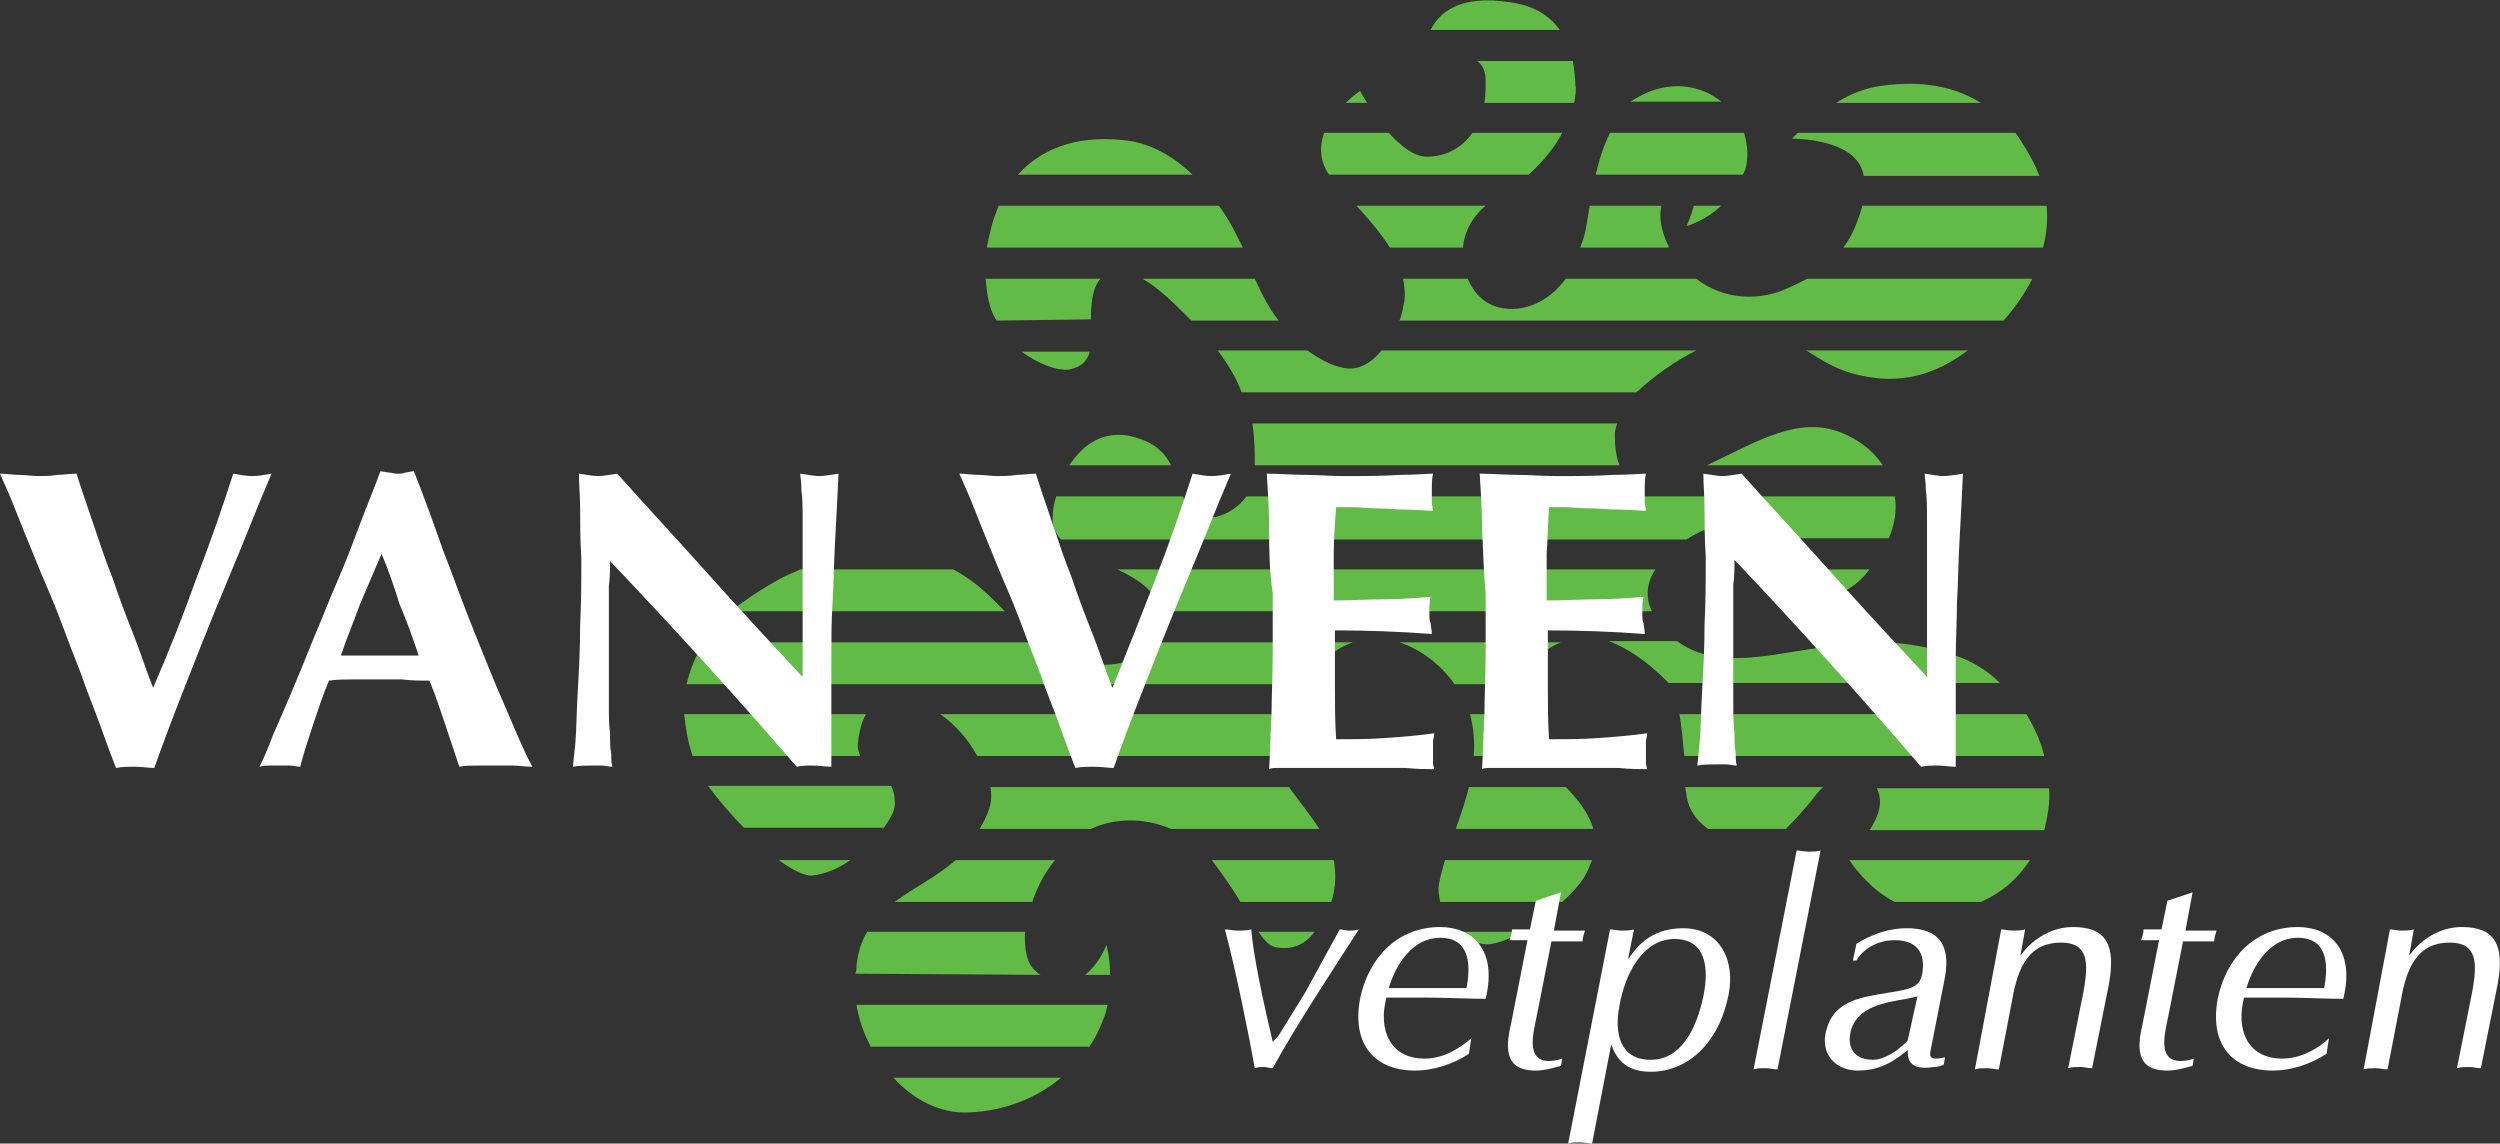 <?xml version="1.0" encoding="utf-8"?>
<!-- Generator: Adobe Illustrator 28.1.0, SVG Export Plug-In . SVG Version: 6.00 Build 0)  -->
<svg version="1.1" id="Laag_1" xmlns="http://www.w3.org/2000/svg" xmlns:xlink="http://www.w3.org/1999/xlink" x="0px" y="0px"
	 viewBox="0 0 209 95.6" style="enable-background:new 0 0 209 95.6;" xml:space="preserve">
<rect x="0" y="0" width="209" height="95.6" fill="#333333" stroke="none"/>
<style type="text/css">
	.st0{fill:#62BB46;}
	.st1{fill:#FFFFFF;}
</style>
<path class="st0" d="M120.8,71.9c-0.2,0.7-0.4,1.4-0.5,2c-0.1,0.5,0,1,0.1,1.5h10.2c0.8-0.7,1.4-1.4,1.8-2c0.3-0.5,0.5-1,0.7-1.5
	H120.8 M127.7,55.9c0.8-1.1,1.8-1.8,2.8-2.2H117c1.8,0.6,3.5,1.9,4.6,3.5h5.4C127.2,56.7,127.4,56.2,127.7,55.9z M140.9,65.8
	c0,0.3,0.1,0.6,0.1,0.8c0.2,1.1,0.8,2,1.8,2.7h6.5c0.8-0.8,1.7-1.8,2.4-2.7c0.2-0.3,0.5-0.6,0.7-0.8H140.9z M111.3,75.4
	c0.4-1.3,0.4-2.4,0.2-3.5h-10.2c1,1.3,1.8,2.5,2.4,3.5H111.3z M121.7,69.3h11.5c-0.3-1.1-1.1-2.3-2.3-3.5h-8.1
	C122.5,67,122.1,68.2,121.7,69.3z M81.9,69.3h9.3c1.9-0.9,4.4-1,6.7,0h12.4c-0.7-1.1-1.6-2.2-2.4-3.3c-0.1-0.1-0.1-0.1-0.1-0.2h-25
	c0.1,0.6,0.1,1.2-0.1,1.8C82.5,68.2,82.2,68.8,81.9,69.3z M139.3,56.9c0.1,0.1,0.1,0.1,0.2,0.2h27.7c-1-1-2.2-1.7-3.2-2.1
	c-5.7-2.1-9.6-1.2-14.8-0.4c-4.1,0.7-6.8,0.6-9-1h-5.7C136.1,54.2,137.7,55.3,139.3,56.9z M97.9,38.9c-0.6-1.2-1.6-2.1-3.7-2.5
	c-2.1-0.3-3.7,0.8-4.8,2.5H97.9z M154.6,71.9c0.6,0.9,2,2.6,3.8,3.5h7.2c1.6-0.7,3-1.8,4.1-3.5H154.6z M106.7,79.2
	c1.2,0.2,2.3-0.1,3.2-1.3h-4.7C105.7,78.6,106.1,79.1,106.7,79.2z M107.5,59.7H78.6c1.3,0.9,2.4,2.2,3.1,3.5h25.1
	C106.7,62.1,107,60.9,107.5,59.7z M156.9,65.9c0.6,1.2,0.1,2.4-0.6,3.5h14.6c0.3-1.2,0.5-2.4,0.4-3.5H156.9
	C156.8,65.8,156.8,65.8,156.9,65.9z M71.1,71.9h-6c1.1,0.8,2.1,1.3,2.7,1.3C69,73.1,70.1,72.6,71.1,71.9z M73.8,69.3
	c0.7-0.9,1.1-1.7,1-2.3c0-0.5-0.1-0.9-0.3-1.3H59.2c0.8,1.1,1.9,2.4,3,3.5h11.6V69.3z M88.2,71.9h-8.3c-1.6,1.4-3.5,2.3-5.1,3.5
	h11.5C86.7,74.2,87.3,73,88.2,71.9z M91,87.6c0.5-0.7,0.9-1.5,1.2-2.3c0.2-0.4,0.3-0.9,0.4-1.3h-21c0.2,1.2,0.6,2.4,1.2,3.5H91V87.6
	z M130.4,2.5c-0.8-1.1-2-2-4.1-2.3c-4.3-0.7-6,0.9-6.7,2.3H130.4z M138.4,47.6h-45c1.7,0.8,3.3,1.8,3.6,3.5h41.1
	C137.5,49.9,137.7,48.6,138.4,47.6z M122,77.9c0.5,0.5,1.2,0.9,1.9,1c0.8,0.2,2.1-0.3,3.4-1H122z M71.9,63.2
	c-0.1-0.3-0.2-0.6-0.2-0.9c0.1-1,0.3-1.9,0.7-2.6H57.2c0.1,1.1,0.3,2.3,0.7,3.5H71.9z M140.4,59.7c0.2,1.1,0.3,2.4,0.4,3.5h30.1
	c-0.3-1.3-0.9-2.5-1.5-3.5H140.4z M109,57.2c0.7-0.9,1.5-1.8,2.3-2.5c0.6-0.5,1.2-0.8,1.8-1H96.5c-1.7,2.7-7.2,2.3-9.9,0H58.9
	c-0.7,1-1.2,2.2-1.5,3.5H109z M92.8,81.5c0-1.5-0.3-2.5-0.3-2.5s-0.6,1.6-1.8,2.5H92.8z M151,47.6c0.3,0.9,0.5,1.6,1.2,1.9
	c1.3,0.5,2.8-0.2,4.1-1.9H151z M123.2,63.2h4.9c-0.9-1-1.3-2.3-1.4-3.5h-3.8C123.2,60.9,123.3,62.1,123.2,63.2z M151,29.3
	c1.3,0.8,2.6,1.7,4.6,2.1c4,0.9,6.9-0.6,8.9-2.1H151z M151.1,23.3c-0.8,0.4-1.6,0.8-2.4,1.1c-2.8,0.9-5.2,0.2-6.9-1.1h-10.9
	c-1.4,1.9-3.5,2.9-5.6,2.4c-1.2-0.3-2.1-1.2-2.6-2.4h-5.4c0.1,0.6,0.2,1.2,0.1,1.9c-0.1,0.5-0.2,1.1-0.4,1.6h50.5
	c0.8-0.9,1.7-2.1,2.4-3.5H151.1z M154.1,20.7h16.7c0.3-1.1,0.4-2.3,0.3-3.5h-15.4C155.3,18.6,154.8,19.8,154.1,20.7z M104.9,23.3
	h-9.4c1.3,0.7,2.7,2.1,4.1,3.5h7.3C106.1,25.8,105.5,24.6,104.9,23.3z M136.8,8.2c-0.2,0.1-0.3,0.2-0.5,0.3h7.6
	C142.2,7.1,139.5,6.6,136.8,8.2z M145.7,14.6c0.1-0.1,0.1-0.3,0.2-0.4c0.3-1,0.2-2.1-0.1-3.1h-11.2c-0.5,1-0.9,2.2-1.2,3.5H145.7z
	 M87,81.5c-0.2-0.1-0.3-0.2-0.5-0.4c-0.6-0.5-0.9-1.7-0.8-3.2H72.5c-0.5,0.8-0.8,1.8-0.9,2.9c0,0.2,0,0.4-0.1,0.6L87,81.5L87,81.5z
	 M74.7,90.1c1.7,1.9,4,3,6.2,2.9c3.2-0.1,5.9-1.3,7.8-2.9H74.7z M91.2,26.7c0-1.2,0.1-2.6,0.8-3.4h-9.6c0.1,1.3,0.3,2.5,0.8,3.3
	c0,0.1,0.1,0.1,0.1,0.2L91.2,26.7C91.2,26.8,91.2,26.7,91.2,26.7z M142.7,38.9h14.7c-0.7-1.1-1.9-2.1-3.4-2.7
	C150.4,34.7,146.9,36.9,142.7,38.9z M84,51.1c-1.3-1.3-2.3-2.4-4.3-3.5H66.9c-0.6,0.3-1.2,0.5-1.7,0.8c-1.3,0.7-2.7,1.6-4.1,2.7H84z
	 M145.8,43.7c1.8,0.1,2.9,0.6,3.7,1.3h8.4c0.5-1.1,0.7-2.4,0.5-3.5h-54.2c-1.3,1.8-4,2.5-4.9,0.9c-0.2-0.3-0.3-0.6-0.4-0.9H88.3
	c-0.2,0.6-0.3,1.2-0.3,1.8c0,0.7,0.2,1.3,0.7,1.8H141C142.5,44.1,144.3,43.6,145.8,43.7z M149.8,11.6c0,0,5.5-0.1,6,3.1h14.7
	c-0.1-0.2-0.2-0.5-0.3-0.7c-0.5-1.1-1.1-2-1.7-2.9h-18.2C150,11.4,149.8,11.6,149.8,11.6z M103.9,20.7c-0.5-1-1.1-2.3-2-3.5H83.5
	c-0.5,1.1-0.8,2.4-1,3.5H103.9z M111.1,14.6h16.7c1.2-1.1,2.2-2.3,2.8-3.5h-7.5c-0.9,1.3-2.3,2-3.8,2c-1.1,0-2.2-0.9-3.2-2h-5.4
	C110.3,12.2,110.3,13.4,111.1,14.6z M99.7,14.6c-1.6-1.5-3.5-2.7-5.9-2.9c-4.1-0.4-6.9,0.9-8.7,2.9H99.7z M141.8,29.3h-26.3
	c-0.9,1.1-2.1,1.8-3.4,1.4c-0.9-0.2-1.8-0.7-2.8-1.4h-7.5c0.9,1.2,1.6,2.4,2,3.5h33C138.2,31.5,140,30.2,141.8,29.3z M89.3,30.9
	c1.2-0.2,1.6-0.8,1.8-1.5h-5.7C86.8,30.4,88.3,31,89.3,30.9z M116.2,20.7h6.1c0.1-1.2,0.7-2.5,1.9-3.5h-10.8
	C114.6,18.5,115.5,19.6,116.2,20.7z M104.9,38.9h30.5c-0.3-0.7-0.4-1.6-0.4-2.6c0-0.3,0.1-0.6,0.2-0.9h-30.5
	C104.9,36.7,104.9,37.9,104.9,38.9z M132.1,20.7h7.4v-0.1c-0.7-1.4-0.8-2.6-0.6-3.4h-6c-0.1,0.6-0.2,1.2-0.3,1.8
	C132.5,19.6,132.3,20.2,132.1,20.7z M124.2,6.7c0,0.7,0,1.3-0.1,1.9h7.5c0.1-0.6,0.2-1.1,0.1-1.5c0-0.6-0.1-1.3-0.2-2h-8
	C123.9,5.4,124.2,5.9,124.2,6.7z M141.6,17.2c-0.2,0.8-0.6,1.7-0.6,1.7s1.5-0.4,2.9-1.7H141.6z M114.3,8.6c-0.4-0.6-0.6-1-0.6-1
	s-0.6,0.4-1.2,1H114.3z M165.6,8.6h-12.1c1.1-0.7,2.3-1.2,3.6-1.4C159.8,6.8,162.9,6.9,165.6,8.6z"/>
<path class="st1" d="M16.4,48.4c1.2-3.1,2.2-6,3.1-8.8c0.6,0.1,1.1,0.2,1.6,0.2s1-0.1,1.6-0.2c-0.6,1.4-1.3,3.1-2.1,5.1
	S18.9,48.8,18,51s-1.8,4.5-2.7,6.8c-0.9,2.3-1.7,4.4-2.4,6.4c-0.5,0-1-0.1-1.6-0.1s-1.1,0-1.6,0.1c-0.4-1-0.8-2.1-1.3-3.5
	s-1.1-2.8-1.6-4.3c-0.6-1.5-1.2-3.1-1.8-4.7c-0.6-1.6-1.3-3.1-1.9-4.6s-1.2-2.9-1.7-4.2s-1-2.4-1.4-3.3c0.5,0,1.1,0.1,1.6,0.1
	s1.1,0.1,1.6,0.1s1,0,1.6-0.1c0.5,0,1-0.1,1.6-0.1c0.4,1.3,0.9,2.7,1.4,4.2s1,3,1.6,4.5c0.5,1.5,1.1,3.1,1.7,4.6s1.1,3.1,1.7,4.6
	C14.1,54.5,15.3,51.5,16.4,48.4"/>
<path class="st1" d="M31.9,46.3c-0.6,1.4-1.2,2.8-1.8,4.2c-0.5,1.4-1.1,2.8-1.6,4.3H35c-0.5-1.5-1-2.9-1.6-4.3
	C33,49.2,32.5,47.7,31.9,46.3 M44.5,64.1c-0.6,0-1.1-0.1-1.6-0.1s-1,0-1.5,0s-1,0-1.5,0s-1,0-1.5,0.1c-0.4-1.2-0.8-2.4-1.2-3.6
	s-0.8-2.4-1.3-3.6c-0.8,0-1.5,0-2.3-0.1c-0.8,0-1.5,0-2.3,0c-0.6,0-1.2,0-1.9,0c-0.6,0-1.2,0-1.9,0.1c-0.5,1.2-0.9,2.4-1.3,3.6
	c-0.4,1.2-0.8,2.4-1.1,3.6c-0.3,0-0.6-0.1-0.8-0.1c-0.3,0-0.6,0-0.8,0c-0.3,0-0.6,0-0.9,0s-0.6,0-0.9,0.1c0.3-0.6,0.7-1.5,1.1-2.6
	c0.5-1.1,1-2.3,1.6-3.7s1.2-2.9,1.8-4.4c0.7-1.6,1.3-3.2,2-4.8s1.3-3.2,1.9-4.8s1.2-3,1.7-4.4c0.2,0,0.5,0.1,0.7,0.1
	s0.4,0.1,0.7,0.1c0.2,0,0.5,0,0.7-0.1c0.2,0,0.4-0.1,0.7-0.1c0.8,2,1.6,4.2,2.4,6.5c0.9,2.3,1.7,4.6,2.6,6.8
	c0.9,2.2,1.7,4.3,2.6,6.3C43.1,61.1,43.8,62.8,44.5,64.1z"/>
<path class="st1" d="M48.5,42.6c0-1.1-0.1-2.1-0.1-3c0.7,0.1,1.2,0.2,1.6,0.2c0.4,0,0.9-0.1,1.6-0.2c2.6,2.9,5.2,5.7,7.7,8.5
	s5.1,5.6,7.8,8.5V50c0-1.2,0-2.3,0-3.4s0-2.2,0-3.1c0-1,0-1.8-0.1-2.5c0-0.7-0.1-1.2-0.1-1.4c0.7,0.1,1.2,0.2,1.6,0.2
	s0.9-0.1,1.6-0.2c-0.1,2.2-0.2,4.1-0.3,5.9c-0.1,1.8-0.1,3.4-0.2,4.9c-0.1,1.6-0.1,3.1-0.1,4.6s0,3.1,0,4.8v4.3
	c-0.5,0-1-0.1-1.5-0.1s-1,0-1.4,0.1C61.7,58.4,56.5,52.7,51,46.9c0,0.7,0,1.4-0.1,2.1c0,0.7,0,1.4,0,2.1v4.1c0,1.4,0,2.6,0,3.6
	s0,1.8,0.1,2.5c0,0.7,0,1.3,0.1,1.7c0,0.4,0,0.8,0.1,1.1c-0.3,0-0.6-0.1-0.9-0.1c-0.3,0-0.6,0-0.8,0c-0.5,0-1.1,0-1.6,0.1
	c0-0.2,0.1-0.9,0.2-2c0.1-1.2,0.1-2.6,0.2-4.3c0.1-1.7,0.2-3.5,0.2-5.5c0.1-2,0.1-3.9,0.1-5.7C48.5,45.1,48.5,43.7,48.5,42.6"/>
<path class="st1" d="M96.6,48.4c1.2-3.1,2.2-6,3.1-8.8c0.6,0.1,1.1,0.2,1.6,0.2s1-0.1,1.6-0.2c-0.6,1.4-1.3,3.1-2.1,5.1
	c-0.8,2-1.7,4.1-2.6,6.3s-1.8,4.5-2.7,6.8c-0.9,2.3-1.7,4.4-2.4,6.4c-0.5,0-1-0.1-1.6-0.1s-1.1,0-1.6,0.1c-0.4-1-0.8-2.1-1.3-3.5
	s-1.1-2.8-1.6-4.3c-0.6-1.5-1.2-3.1-1.8-4.7c-0.6-1.6-1.3-3.1-1.9-4.6s-1.2-2.9-1.7-4.2s-1-2.4-1.4-3.3c0.5,0,1.1,0.1,1.6,0.1
	s1.1,0.1,1.6,0.1s1,0,1.6-0.1c0.5,0,1-0.1,1.6-0.1c0.4,1.3,0.9,2.7,1.4,4.2s1,3,1.6,4.5c0.5,1.5,1.1,3.1,1.7,4.6s1.1,3.1,1.7,4.6
	C94.2,54.5,95.4,51.5,96.6,48.4"/>
<path class="st1" d="M106.1,44.2c0-1.5-0.1-3.1-0.2-4.6c1.1,0,2.1,0.1,3.2,0.1c1,0,2.1,0.1,3.2,0.1c1.8,0,3.3,0,4.7-0.1
	c1.4,0,2.3-0.1,2.8-0.1c-0.1,0.4-0.1,0.9-0.1,1.5c0,0.4,0,0.7,0,0.9s0.1,0.5,0.1,0.7c-0.7,0-1.4-0.1-2.3-0.1c-0.8,0-1.6-0.1-2.4-0.1
	s-1.5-0.1-2.1-0.1s-1.1,0-1.3,0c-0.1,1.3-0.2,2.6-0.2,3.9s0,2.6,0,3.9c1.5,0,2.9-0.1,4.2-0.1c1.2,0,2.6-0.1,3.9-0.2
	c-0.1,0.4-0.1,0.7-0.1,0.9s0,0.4,0,0.7c0,0.2,0,0.4,0.1,0.6c0,0.2,0.1,0.5,0.1,0.9c-2.7-0.2-5.4-0.3-8.1-0.3c0,0.8,0,1.5,0,2.3
	s0,1.5,0,2.3c0,1.5,0,3,0.1,4.5c1.4,0,2.7,0,4.1-0.1s2.7-0.2,4.1-0.4c0,0.3-0.1,0.5-0.1,0.7s0,0.5,0,0.9s0,0.7,0,0.9
	c0,0.2,0.1,0.4,0.1,0.5c-0.6,0-1.4,0-2.4-0.1c-0.9,0-2.2,0-3.9,0c-1.5,0-2.6,0-3.5,0s-1.6,0-2.1,0s-0.9,0-1.2,0
	c-0.3,0-0.5,0-0.7,0.1c0.1-1.5,0.1-3,0.2-4.5c0-1.5,0.1-3.3,0.1-5.3v-4.9C106.1,47.5,106.1,45.8,106.1,44.2"/>
<path class="st1" d="M123.9,44.2c0-1.5-0.1-3.1-0.2-4.6c1.1,0,2.1,0.1,3.2,0.1c1,0,2.1,0.1,3.2,0.1c1.8,0,3.3,0,4.7-0.1
	c1.4,0,2.3-0.1,2.8-0.1c-0.1,0.4-0.1,0.9-0.1,1.5c0,0.4,0,0.7,0,0.9s0.1,0.5,0.1,0.7c-0.7,0-1.4-0.1-2.3-0.1c-0.8,0-1.6-0.1-2.4-0.1
	c-0.8,0-1.5-0.1-2.1-0.1s-1.1,0-1.3,0c-0.1,1.3-0.1,2.6-0.2,3.9c0,1.3,0,2.6,0,3.9c1.5,0,2.9-0.1,4.2-0.1s2.6-0.1,3.9-0.2
	c-0.1,0.4-0.1,0.7-0.1,0.9s0,0.4,0,0.7c0,0.2,0,0.4,0.1,0.6c0,0.2,0.1,0.5,0.1,0.9c-2.7-0.2-5.4-0.3-8.1-0.3c0,0.8,0,1.5,0,2.3
	s0,1.5,0,2.3c0,1.5,0,3,0.1,4.5c1.4,0,2.7,0,4.1-0.1c1.4-0.1,2.7-0.2,4.1-0.4c0,0.3-0.1,0.5-0.1,0.7s0,0.5,0,0.9s0,0.7,0,0.9
	c0,0.2,0.1,0.4,0.1,0.5c-0.6,0-1.4,0-2.4-0.1c-0.9,0-2.2,0-3.9,0c-1.5,0-2.6,0-3.5,0s-1.6,0-2.1,0s-0.9,0-1.2,0s-0.5,0-0.7,0.1
	c0.1-1.5,0.1-3,0.2-4.5c0-1.5,0.1-3.3,0.1-5.3v-4.9C124,47.5,124,45.8,123.9,44.2"/>
<path class="st1" d="M142.5,42.6c0-1.1-0.1-2.1-0.1-3c0.7,0.1,1.2,0.2,1.6,0.2c0.4,0,0.9-0.1,1.6-0.2c2.6,2.9,5.2,5.7,7.7,8.5
	s5.1,5.6,7.8,8.5V50c0-1.2,0-2.3,0-3.4s0-2.2,0-3.1c0-1,0-1.8-0.1-2.5c0-0.7-0.1-1.2-0.1-1.4c0.7,0.1,1.2,0.2,1.6,0.2
	c0.4,0,0.9-0.1,1.6-0.2c-0.1,2.2-0.2,4.1-0.3,5.9s-0.1,3.4-0.2,4.9c0,1.5-0.1,3.1-0.1,4.6s0,3.1,0,4.8v4.3c-0.5,0-1-0.1-1.5-0.1
	s-1,0-1.4,0.1c-4.9-5.7-10.1-11.5-15.6-17.3c0,0.7,0,1.4-0.1,2.1c0,0.7,0,1.4,0,2.1v4.1c0,1.4,0,2.6,0,3.6s0,1.8,0.1,2.5
	c0,0.7,0,1.3,0.1,1.7c0,0.4,0,0.8,0.1,1.1c-0.3,0-0.6-0.1-0.9-0.1c-0.3,0-0.6,0-0.8,0c-0.5,0-1.1,0-1.6,0.1c0-0.2,0.1-0.9,0.2-2
	c0.1-1.2,0.1-2.6,0.2-4.3c0.1-1.7,0.2-3.5,0.2-5.5c0.1-2,0.1-3.9,0.1-5.7C142.5,45.1,142.5,43.7,142.5,42.6"/>
<path class="st1" d="M112,77.7c0.2,0,0.5,0.1,0.8,0.1c0.2,0,0.5,0,0.8-0.1c-1.8,2.8-5.3,8.1-7.2,11.6c-0.3,0-0.5-0.1-0.7-0.1
	c-0.3,0-0.5,0-0.8,0.1c-0.4-2.3-1.6-8.3-2.5-11.6c0.3,0,0.7,0.1,1.1,0.1c0.3,0,0.7,0,1.1-0.1c0.2,2.3,1,6,1.8,9.4
	c0.2-0.2,0.5-0.5,0.6-0.7l2.1-3.4L112,77.7"/>
<path class="st1" d="M122.6,82.6c0.4-2.1,0.2-4.2-2.2-4.2c-2.3,0-3.7,2.2-4.3,4.2H122.6 M122.8,88.1c-1.4,0.9-3,1.4-4.5,1.4
	c-3.4,0-5.3-2.2-4.6-6c0.7-3.4,3.1-6,6.7-6c2.7,0,4.8,1.9,3.8,6c-1.6,0-3.3-0.1-4.9-0.1h-3.4c-0.7,2.7,0.3,5.1,3.2,5.1
	c1.7,0,3.1-1,3.9-1.7L122.8,88.1z"/>
<path class="st1" d="M130.5,74.6l-0.6,3.2h2.6c-0.1,0.3-0.2,0.7-0.2,0.9h-2.6l-1.2,6.1c-0.3,1.5-1,3.9,1,3.9c0.4,0,0.8-0.1,1.1-0.2
	l-0.1,0.6c-0.7,0.2-1.4,0.4-2.1,0.4c-1.9,0-2.8-0.9-2.1-3.8l1.4-7.1h-1.5c0.1-0.3,0.2-0.6,0.2-0.9h1.5l0.5-2.4L130.5,74.6"/>
<path class="st1" d="M138,88.6c2.5,0,3.8-2.5,4.4-5.3c0.5-2.4,0.2-4.8-2.4-4.8c-2.8,0-4.2,3.2-4.6,5.5
	C134.9,86.5,135.5,88.6,138,88.6 M133.1,95.6c-0.4,0-0.6-0.1-1-0.1c-0.3,0-0.7,0-1,0.1l3.5-17.9c0.3,0,0.6,0.1,1,0.1
	c0.3,0,0.6,0,1-0.1l-0.5,2.5l0,0c0.6-0.8,1.7-2.6,4.6-2.6c3.1,0,4.4,2.7,3.8,5.6c-0.8,4-3.4,6.4-6.5,6.4c-1.8,0-2.8-0.8-3.3-2.3l0,0
	L133.1,95.6z"/>
<path class="st1" d="M150.2,71.1c0.3,0,0.6,0.1,1,0.1c0.3,0,0.6,0,1-0.1l-3.6,18.3c-0.4,0-0.6-0.1-1-0.1c-0.3,0-0.7,0-1,0.1
	L150.2,71.1"/>
<path class="st1" d="M160.3,83.3l-0.9,0.2c-1.7,0.3-4.2,0.6-4.7,2.8c-0.3,1.5,0.5,2.3,1.9,2.3c0.7,0,1.6-0.5,2.1-0.9
	c0.2-0.2,0.8-0.6,0.8-0.8L160.3,83.3 M161.5,87.3c-0.2,1-0.4,1.4,1.1,1.1l-0.1,0.6c-0.2,0.1-0.5,0.2-0.8,0.2c-1.3,0.2-2.3,0-2.2-1.4
	l-0.3,0.2c-1.2,1-2.4,1.5-3.9,1.5c-1.7,0-3-1.2-2.7-3c0.5-2.8,2.8-3.1,5.2-3.5c2-0.3,2.7-0.5,2.9-1.6c0.3-1.8-0.5-2.8-2.3-2.8
	s-2.9,1.1-3.2,1.7h-0.3l0.3-1.4c1.3-0.8,2.7-1.3,4.2-1.3c2.6,0,3.7,1.3,3.2,4.1L161.5,87.3z"/>
<path class="st1" d="M167.3,77.7c0.3,0,0.6,0.1,1,0.1c0.3,0,0.6,0,1-0.1l-0.4,2.2c1.1-1.5,2.7-2.4,4.4-2.4c2.8,0,3.6,1.5,3,4.8
	l-1.4,7c-0.4,0-0.6-0.1-1-0.1c-0.3,0-0.7,0-1,0.1l1.3-6.5c0.4-2.3,0.4-4-1.9-4c-2.6,0-3.6,1.9-4.1,4.9l-1.1,5.7
	c-0.4,0-0.6-0.1-1-0.1c-0.3,0-0.7,0-1,0.1L167.3,77.7"/>
<path class="st1" d="M183.3,74.6l-0.6,3.2h2.6c-0.1,0.3-0.2,0.7-0.2,0.9h-2.6l-1.2,6.1c-0.3,1.5-1,3.9,1,3.9c0.4,0,0.8-0.1,1.1-0.2
	l-0.1,0.6c-0.7,0.2-1.4,0.4-2.1,0.4c-1.9,0-2.8-0.9-2.1-3.8l1.4-7.1H179c0.1-0.3,0.2-0.6,0.2-0.9h1.5l0.5-2.4L183.3,74.6"/>
<path class="st1" d="M194.3,82.6c0.4-2.1,0.2-4.2-2.2-4.2c-2.3,0-3.7,2.2-4.3,4.2H194.3 M194.5,88.1c-1.4,0.9-3,1.4-4.5,1.4
	c-3.4,0-5.3-2.2-4.6-6c0.7-3.4,3.1-6,6.7-6c2.7,0,4.8,1.9,3.8,6c-1.6,0-3.3-0.1-4.9-0.1h-3.4c-0.7,2.7,0.3,5.1,3.2,5.1
	c1.7,0,3.2-1,3.9-1.7L194.5,88.1z"/>
<path class="st1" d="M199.8,77.7c0.3,0,0.6,0.1,1,0.1c0.3,0,0.6,0,1-0.1l-0.4,2.2c1.1-1.5,2.7-2.4,4.4-2.4c2.8,0,3.6,1.5,3,4.8
	l-1.4,7c-0.4,0-0.6-0.1-1-0.1c-0.3,0-0.7,0-1,0.1l1.3-6.5c0.4-2.3,0.4-4-1.9-4c-2.6,0-3.6,1.9-4.1,4.9l-1.1,5.7
	c-0.4,0-0.6-0.1-1-0.1c-0.3,0-0.7,0-1,0.1L199.8,77.7"/>
</svg>
